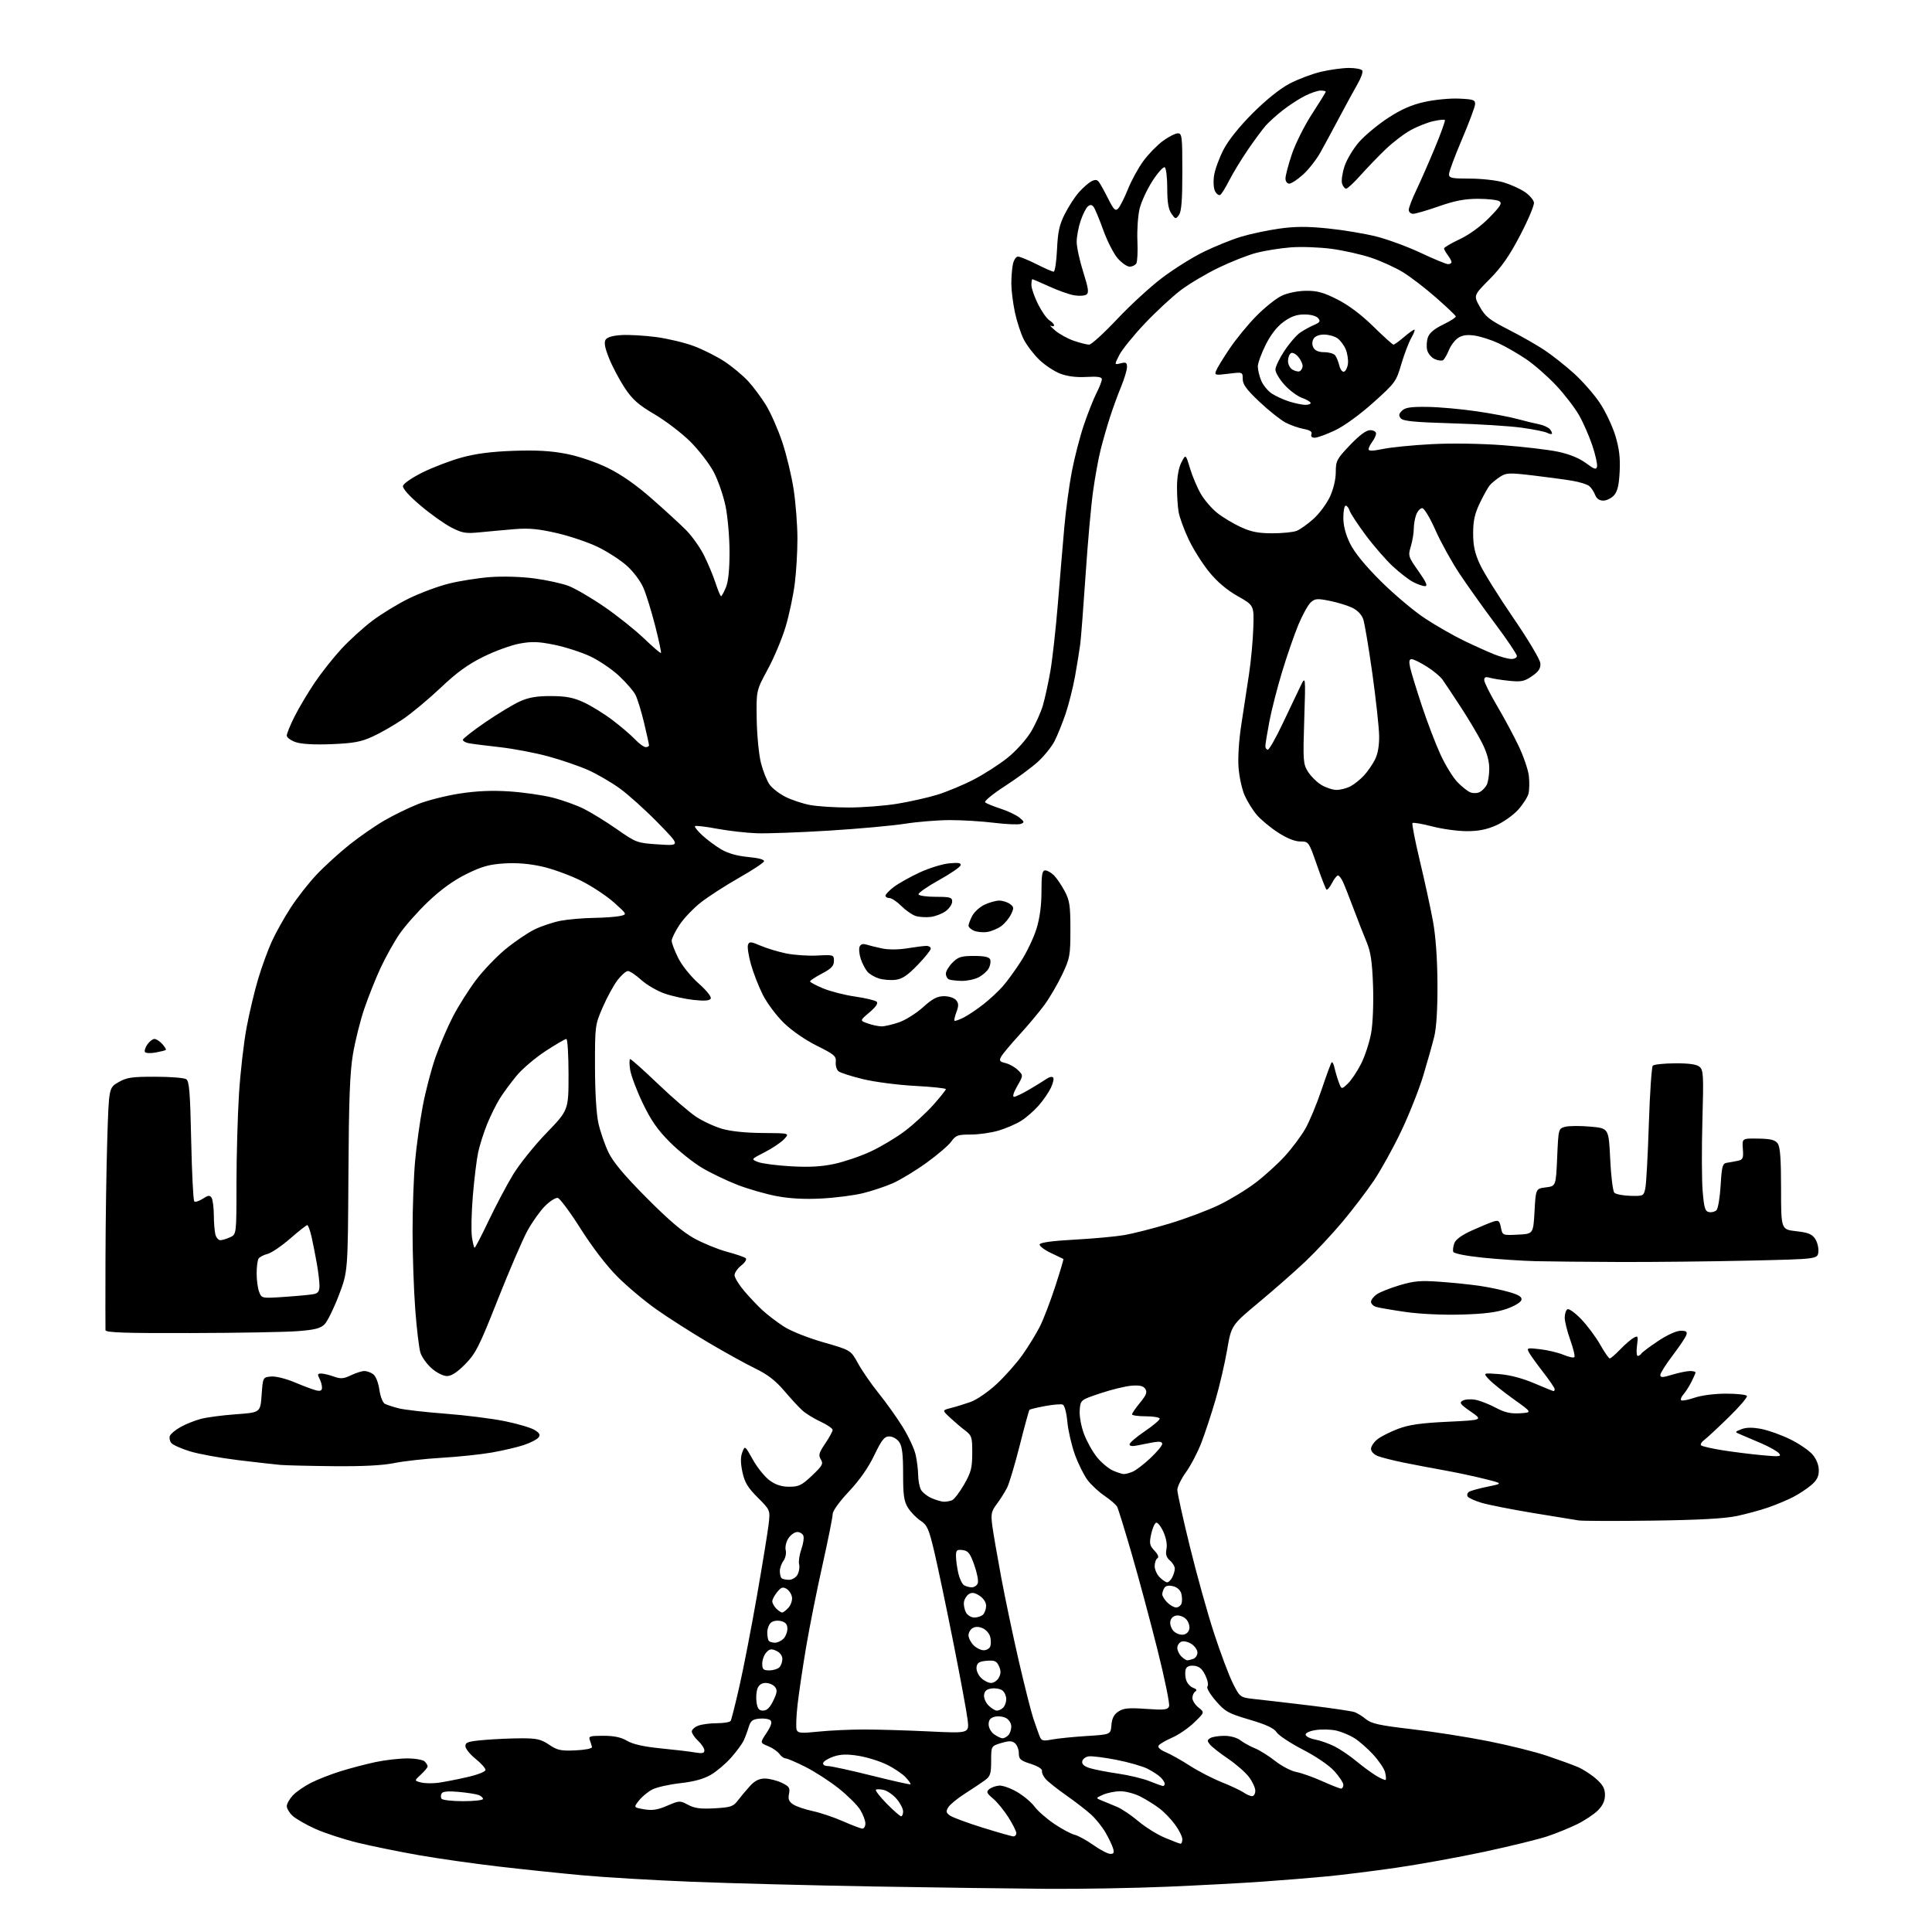 <?xml version="1.0" encoding="UTF-8" standalone="no"?>
<svg 
  version="1.1" 
  xmlns="http://www.w3.org/2000/svg" 
  xmlns:xlink="http://www.w3.org/1999/xlink" 
  xmlns:svg="http://www.w3.org/2000/svg"
  xmlns:rdf="http://www.w3.org/1999/02/22-rdf-syntax-ns#"
  xmlns:cc="http://creativecommons.org/ns#"
  xmlns:dc="http://purl.org/dc/elements/1.1/"
  viewBox="0 0 768 768"
  width="768"
  height="768"
>
<style>svg {background-color: white; }</style>"
<path stroke="none" fill="black" fill-rule="evenodd" d="M416.51,750.84C403.31,750.75 372.25,750.33 347.50,749.91C322.75,749.48 290.12,748.64 275.00,748.03C259.88,747.43 240.30,746.27 231.50,745.46C222.70,744.65 207.62,743.07 198.00,741.95C188.38,740.83 174.20,738.81 166.50,737.46C158.80,736.11 147.90,733.89 142.28,732.53C136.65,731.16 129.01,728.66 125.30,726.98C121.58,725.30 117.52,722.96 116.27,721.78C115.02,720.61 114.00,718.90 114.00,717.97C114.00,717.05 115.07,715.14 116.38,713.72C117.69,712.31 120.95,710.05 123.63,708.69C126.31,707.34 131.65,705.25 135.50,704.06C139.35,702.86 145.57,701.24 149.32,700.44C153.06,699.65 158.71,699.00 161.87,699.00C165.02,699.00 168.14,699.54 168.80,700.20C169.46,700.86 170.00,701.74 170.00,702.16C170.00,702.58 168.80,704.03 167.33,705.40C164.65,707.88 164.65,707.88 167.40,708.56C168.91,708.94 172.02,708.99 174.32,708.67C176.62,708.35 181.76,707.34 185.75,706.43C189.90,705.49 193.00,704.26 193.00,703.56C193.00,702.89 191.20,700.89 189.00,699.12C186.80,697.35 185.00,695.09 185.00,694.10C185.00,692.57 186.18,692.19 192.65,691.65C196.86,691.29 203.50,691.00 207.42,691.00C213.40,691.00 215.14,691.41 218.28,693.55C221.53,695.76 222.91,696.05 228.76,695.80C232.55,695.63 235.42,695.06 235.32,694.50C235.23,693.95 234.84,692.71 234.47,691.75C233.86,690.20 234.48,690.00 239.84,690.00C244.10,690.00 246.89,690.59 249.29,692.01C251.60,693.37 255.89,694.33 262.60,695.00C268.04,695.53 274.19,696.26 276.25,696.62C279.16,697.12 280.00,696.94 280.00,695.81C280.00,695.00 278.88,693.29 277.50,692.00C276.12,690.71 275.00,689.04 275.00,688.30C275.00,687.56 276.15,686.51 277.57,685.98C278.98,685.44 282.32,685.00 285.01,685.00C287.69,685.00 290.14,684.59 290.45,684.09C290.75,683.59 292.35,677.29 293.98,670.09C295.61,662.89 298.74,646.76 300.92,634.25C303.11,621.74 305.19,608.98 305.55,605.89C306.19,600.29 306.19,600.29 301.22,595.31C297.25,591.35 296.01,589.28 295.13,585.19C294.36,581.59 294.34,579.23 295.07,577.32C296.11,574.59 296.11,574.59 299.30,580.28C301.06,583.42 304.05,587.11 305.94,588.49C308.37,590.26 310.67,591.00 313.75,591.00C317.55,591.00 318.73,590.42 322.81,586.55C326.94,582.63 327.36,581.86 326.29,580.13C325.27,578.47 325.54,577.50 328.03,573.83C329.64,571.45 330.97,569.02 330.98,568.43C330.99,567.84 328.86,566.37 326.25,565.16C323.64,563.95 320.38,561.96 319.00,560.72C317.62,559.49 314.36,555.95 311.74,552.87C308.30,548.82 305.12,546.36 300.24,544.00C296.53,542.21 288.10,537.54 281.50,533.64C274.90,529.73 265.68,523.85 261.00,520.55C256.32,517.26 249.34,511.40 245.47,507.53C241.19,503.25 235.47,495.80 230.85,488.50C226.67,481.90 222.56,476.36 221.72,476.19C220.87,476.03 218.59,477.47 216.66,479.41C214.72,481.34 211.58,485.76 209.68,489.21C207.78,492.67 202.49,504.95 197.92,516.50C190.51,535.24 189.12,538.01 184.95,542.25C181.75,545.51 179.47,547.00 177.68,547.00C176.20,547.00 173.57,545.68 171.60,543.95C169.69,542.27 167.67,539.46 167.12,537.70C166.57,535.94 165.64,528.17 165.06,520.44C164.48,512.71 164.00,498.76 164.00,489.44C164.00,480.12 164.46,467.55 165.01,461.50C165.56,455.45 166.93,445.66 168.04,439.74C169.15,433.82 171.45,425.04 173.13,420.24C174.82,415.43 177.95,408.12 180.10,404.00C182.25,399.88 186.33,393.41 189.17,389.64C192.01,385.86 197.29,380.33 200.92,377.34C204.54,374.35 209.75,370.81 212.50,369.47C215.25,368.13 219.92,366.57 222.89,366.01C225.85,365.46 231.70,364.95 235.89,364.88C240.07,364.82 244.82,364.48 246.43,364.13C249.35,363.50 249.35,363.50 244.09,358.77C241.19,356.17 235.28,352.26 230.95,350.09C226.62,347.93 219.63,345.39 215.43,344.45C210.35,343.32 205.30,342.91 200.39,343.23C194.45,343.61 191.49,344.44 185.38,347.46C180.30,349.97 175.27,353.60 170.26,358.36C166.12,362.29 160.94,368.15 158.74,371.38C156.55,374.61 153.17,380.69 151.23,384.88C149.29,389.07 146.40,396.32 144.81,401.00C143.22,405.68 141.19,413.77 140.31,419.00C139.07,426.37 138.67,437.13 138.50,467.00C138.28,505.50 138.28,505.50 134.68,514.93C132.70,520.12 130.15,525.29 129.02,526.43C127.38,528.06 125.13,528.63 118.23,529.16C113.43,529.53 94.31,529.87 75.75,529.91C49.41,529.98 41.98,529.73 41.93,528.75C41.89,528.06 41.89,515.35 41.93,500.50C41.97,485.65 42.29,464.25 42.64,452.94C43.28,432.39 43.28,432.39 47.09,430.19C50.37,428.30 52.39,428.00 61.70,428.02C67.64,428.02 73.17,428.46 74.00,428.98C75.24,429.76 75.59,434.00 76.00,453.38C76.28,466.28 76.82,477.16 77.22,477.55C77.61,477.95 79.13,477.49 80.59,476.53C82.78,475.10 83.40,475.03 84.11,476.14C84.58,476.89 84.98,479.98 85.00,483.00C85.01,486.02 85.30,489.51 85.63,490.75C85.96,491.99 86.83,493.00 87.57,493.00C88.30,493.00 90.05,492.48 91.45,491.84C94.00,490.68 94.00,490.68 94.00,470.59C94.01,459.54 94.46,443.42 95.01,434.76C95.56,426.11 96.93,414.18 98.06,408.26C99.18,402.34 101.25,393.68 102.66,389.00C104.06,384.32 106.47,377.72 108.01,374.32C109.55,370.93 112.91,364.89 115.49,360.91C118.07,356.93 122.72,350.98 125.84,347.69C128.95,344.39 134.78,339.08 138.79,335.87C142.80,332.67 149.10,328.30 152.79,326.16C156.48,324.02 162.52,321.08 166.22,319.62C169.92,318.16 177.34,316.28 182.72,315.45C189.48,314.41 195.59,314.15 202.50,314.60C208.00,314.96 215.72,316.07 219.65,317.06C223.59,318.06 229.21,320.08 232.15,321.55C235.09,323.03 241.01,326.68 245.29,329.67C252.96,335.01 253.23,335.11 261.79,335.67C270.50,336.24 270.50,336.24 261.50,327.04C256.55,321.98 249.73,315.84 246.35,313.40C242.96,310.96 237.34,307.69 233.85,306.13C230.36,304.57 223.22,302.12 218.00,300.69C212.78,299.26 204.00,297.60 198.50,296.99C193.00,296.38 187.49,295.68 186.25,295.42C185.01,295.17 184.00,294.57 184.00,294.09C184.00,293.61 188.05,290.44 193.01,287.05C197.96,283.66 204.15,279.93 206.76,278.77C210.28,277.20 213.47,276.67 219.12,276.70C225.07,276.73 227.92,277.28 232.12,279.22C235.08,280.59 240.20,283.76 243.50,286.27C246.80,288.77 250.82,292.21 252.44,293.91C254.05,295.61 255.96,297.00 256.69,297.00C257.41,297.00 258.00,296.66 257.99,296.25C257.99,295.84 257.09,291.77 256.00,287.21C254.91,282.65 253.37,277.69 252.59,276.18C251.81,274.67 248.87,271.28 246.06,268.65C243.25,266.02 238.08,262.53 234.59,260.89C231.09,259.26 224.70,257.20 220.40,256.32C214.05,255.03 211.44,254.94 206.54,255.84C203.22,256.45 196.75,258.80 192.17,261.06C186.04,264.09 181.55,267.34 175.17,273.39C170.40,277.90 163.65,283.53 160.17,285.89C156.69,288.25 151.29,291.35 148.17,292.78C143.53,294.90 140.59,295.45 131.89,295.81C125.15,296.09 119.95,295.81 117.64,295.05C115.64,294.39 114.00,293.19 114.00,292.39C114.00,291.60 115.41,288.14 117.14,284.72C118.87,281.30 122.45,275.28 125.11,271.34C127.77,267.40 132.54,261.37 135.72,257.93C138.90,254.50 144.42,249.48 148.00,246.77C151.57,244.07 158.09,240.08 162.50,237.92C166.90,235.76 174.00,233.11 178.28,232.03C182.56,230.95 189.99,229.77 194.79,229.41C199.90,229.02 207.20,229.24 212.40,229.93C217.28,230.58 223.40,231.92 226.00,232.91C228.60,233.90 234.93,237.58 240.07,241.10C245.21,244.62 252.34,250.30 255.91,253.71C259.48,257.13 262.56,259.77 262.75,259.58C262.94,259.39 261.91,254.57 260.47,248.87C259.02,243.17 256.91,236.35 255.78,233.71C254.60,230.97 251.75,227.18 249.11,224.83C246.57,222.58 241.40,219.24 237.61,217.41C233.82,215.58 226.50,213.10 221.33,211.91C214.17,210.26 210.23,209.88 204.72,210.33C200.75,210.66 194.55,211.22 190.95,211.58C185.17,212.16 183.83,211.95 179.45,209.71C176.73,208.31 171.21,204.39 167.19,200.99C162.62,197.12 160.00,194.19 160.19,193.16C160.36,192.24 163.83,189.85 167.97,187.80C172.08,185.76 179.06,183.10 183.47,181.88C189.08,180.33 195.31,179.52 204.13,179.21C213.33,178.89 219.04,179.22 225.13,180.41C230.04,181.37 236.83,183.67 241.56,185.98C246.93,188.60 252.78,192.68 259.06,198.19C264.25,202.75 270.41,208.39 272.74,210.74C275.07,213.09 278.27,217.60 279.85,220.76C281.43,223.91 283.50,228.86 284.44,231.75C285.39,234.64 286.37,237.00 286.63,237.00C286.89,237.00 287.75,235.44 288.55,233.53C289.51,231.25 290.00,226.46 290.00,219.49C290.00,213.67 289.29,205.45 288.42,201.21C287.54,196.97 285.41,190.83 283.68,187.57C281.95,184.31 277.78,178.91 274.43,175.57C271.07,172.23 264.69,167.35 260.25,164.73C253.76,160.91 251.42,158.84 248.37,154.24C246.28,151.09 243.49,145.84 242.17,142.56C240.46,138.34 240.04,136.15 240.73,135.05C241.37,134.04 243.58,133.39 247.10,133.19C250.07,133.02 256.26,133.38 260.87,133.99C265.47,134.60 272.22,136.22 275.87,137.59C279.52,138.96 284.98,141.71 288.00,143.70C291.02,145.70 295.21,149.17 297.30,151.41C299.38,153.66 302.62,158.00 304.50,161.05C306.37,164.11 309.29,170.72 310.97,175.75C312.65,180.78 314.70,189.30 315.51,194.70C316.32,200.09 316.99,208.82 316.99,214.09C317.00,219.37 316.52,227.47 315.92,232.09C315.33,236.72 313.72,244.32 312.34,249.00C310.96,253.68 307.76,261.32 305.23,266.00C300.62,274.50 300.62,274.50 300.80,285.96C300.91,292.27 301.67,300.08 302.50,303.32C303.33,306.56 304.87,310.41 305.92,311.88C306.96,313.35 309.82,315.55 312.27,316.78C314.71,318.00 319.09,319.45 321.99,320.00C324.90,320.55 331.82,321.00 337.39,321.00C342.95,320.99 351.58,320.33 356.56,319.52C361.54,318.71 368.74,317.10 372.56,315.93C376.38,314.76 382.91,312.04 387.07,309.88C391.24,307.72 397.32,303.82 400.57,301.19C403.88,298.54 407.95,294.01 409.79,290.96C411.59,287.96 413.74,283.23 414.55,280.46C415.36,277.69 416.69,271.61 417.51,266.96C418.33,262.31 419.68,250.18 420.52,240.00C421.35,229.82 422.50,216.10 423.09,209.50C423.67,202.90 425.01,192.97 426.07,187.44C427.13,181.90 429.28,173.58 430.85,168.94C432.42,164.30 434.67,158.61 435.85,156.29C437.03,153.97 438.00,151.50 438.00,150.79C438.00,149.84 436.39,149.59 431.89,149.84C427.87,150.07 424.30,149.62 421.45,148.53C419.07,147.62 415.31,145.12 413.10,142.98C410.89,140.84 408.13,137.22 406.97,134.94C405.80,132.65 404.22,127.80 403.44,124.14C402.67,120.49 402.03,115.42 402.02,112.87C402.01,110.33 402.28,106.84 402.62,105.12C402.97,103.41 403.88,102.00 404.65,102.00C405.43,102.00 408.73,103.35 412.00,105.00C415.27,106.65 418.35,108.00 418.85,108.00C419.35,108.00 419.95,104.02 420.18,99.16C420.52,92.02 421.13,89.27 423.36,84.91C424.87,81.93 427.40,78.07 428.97,76.33C430.54,74.59 432.72,72.69 433.81,72.10C435.26,71.33 436.05,71.37 436.78,72.27C437.32,72.95 438.98,75.92 440.46,78.88C442.74,83.41 443.38,84.04 444.50,82.88C445.23,82.12 446.97,78.67 448.37,75.20C449.76,71.74 452.52,66.70 454.50,64.01C456.47,61.31 459.96,57.73 462.24,56.05C464.53,54.37 467.21,53.00 468.20,53.00C469.86,53.00 470.00,54.22 470.00,68.31C470.00,79.54 469.64,84.11 468.66,85.45C467.38,87.21 467.24,87.18 465.66,84.92C464.46,83.21 464.00,80.41 464.00,74.84C464.00,70.59 463.56,66.84 463.01,66.51C462.47,66.17 460.26,68.62 458.11,71.95C455.96,75.28 453.66,80.26 453.00,83.01C452.34,85.77 451.95,91.50 452.14,95.76C452.33,100.02 452.13,104.06 451.69,104.75C451.24,105.44 450.06,106.00 449.04,106.00C448.03,106.00 445.90,104.52 444.31,102.70C442.72,100.89 440.13,95.82 438.56,91.45C436.99,87.08 435.26,82.93 434.72,82.24C434.01,81.33 433.38,81.27 432.44,82.05C431.73,82.64 430.44,85.20 429.57,87.74C428.71,90.28 428.00,94.05 428.00,96.13C428.00,98.20 429.16,103.58 430.59,108.09C432.69,114.73 432.92,116.43 431.84,117.12C431.10,117.59 428.93,117.71 427.00,117.39C425.07,117.07 420.64,115.50 417.14,113.90C413.64,112.31 410.60,111.00 410.39,111.00C410.17,111.00 410.00,112.04 410.00,113.30C410.00,114.57 411.18,117.98 412.62,120.87C414.07,123.77 416.09,126.66 417.12,127.31C418.16,127.95 419.00,128.85 419.00,129.30C419.00,129.75 418.44,129.83 417.75,129.49C417.06,129.14 417.85,130.01 419.50,131.42C421.15,132.83 424.49,134.66 426.93,135.49C429.36,136.32 432.07,137.00 432.95,137.00C433.82,137.00 438.81,132.46 444.02,126.92C449.23,121.38 457.32,113.95 462.00,110.42C466.68,106.89 474.10,102.24 478.50,100.10C482.90,97.95 489.52,95.27 493.22,94.14C496.92,93.01 503.77,91.55 508.46,90.89C514.89,89.99 519.65,89.97 527.94,90.82C533.97,91.43 542.64,92.88 547.21,94.04C551.77,95.20 559.72,98.14 564.88,100.57C570.05,103.01 574.88,105.00 575.63,105.00C576.39,105.00 577.00,104.64 577.00,104.19C577.00,103.75 576.34,102.51 575.53,101.44C574.72,100.37 574.05,99.17 574.03,98.77C574.01,98.37 576.81,96.71 580.25,95.09C584.10,93.28 588.61,89.99 592.00,86.54C596.49,81.95 597.23,80.75 596.00,79.98C595.17,79.46 591.35,79.03 587.50,79.03C582.31,79.03 578.31,79.79 572.00,82.00C567.33,83.64 562.71,84.98 561.75,84.99C560.79,84.99 560.00,84.30 560.00,83.44C560.00,82.58 561.33,79.09 562.96,75.69C564.59,72.28 567.92,64.70 570.37,58.82C572.81,52.95 574.61,47.94 574.36,47.69C574.11,47.44 572.03,47.66 569.74,48.17C567.45,48.68 563.44,50.27 560.82,51.70C558.20,53.12 553.67,56.59 550.75,59.39C547.83,62.20 543.34,66.86 540.77,69.75C538.19,72.64 535.65,75.00 535.11,75.00C534.57,75.00 533.85,74.09 533.49,72.98C533.14,71.87 533.59,68.75 534.48,66.06C535.38,63.36 537.99,59.02 540.30,56.40C542.60,53.79 547.77,49.50 551.78,46.88C557.03,43.45 561.10,41.67 566.32,40.51C570.31,39.62 576.48,39.03 580.04,39.20C585.79,39.47 586.48,39.72 586.36,41.50C586.28,42.60 583.92,48.89 581.11,55.49C578.30,62.08 576.00,68.27 576.00,69.24C576.00,70.78 577.04,71.00 584.32,71.00C588.89,71.00 594.90,71.67 597.66,72.49C600.42,73.31 604.21,75.01 606.09,76.28C607.96,77.54 609.62,79.45 609.77,80.53C609.92,81.62 607.46,87.45 604.30,93.50C600.05,101.66 596.91,106.17 592.15,110.98C585.73,117.45 585.73,117.45 588.26,121.98C590.43,125.86 592.05,127.14 599.64,131.02C604.51,133.50 610.98,137.19 614.01,139.21C617.05,141.23 622.30,145.39 625.70,148.46C629.09,151.53 633.70,156.79 635.94,160.15C638.19,163.51 640.96,169.37 642.12,173.16C643.67,178.29 644.12,181.97 643.84,187.45C643.57,192.90 642.98,195.37 641.58,196.91C640.54,198.06 638.62,199.00 637.32,199.00C635.77,199.00 634.65,198.21 634.08,196.71C633.60,195.45 632.55,193.87 631.74,193.20C630.93,192.53 627.85,191.58 624.89,191.09C621.92,190.59 614.89,189.65 609.25,188.98C599.86,187.88 598.76,187.93 596.25,189.56C594.74,190.55 592.91,192.06 592.19,192.92C591.47,193.79 589.69,196.97 588.24,200.00C586.23,204.20 585.60,207.03 585.60,212.00C585.60,216.92 586.25,219.91 588.26,224.28C589.72,227.46 595.69,237.04 601.52,245.56C607.56,254.37 612.21,262.20 612.32,263.70C612.46,265.71 611.65,266.94 609.00,268.77C606.00,270.85 604.72,271.12 600.00,270.64C596.98,270.34 593.49,269.79 592.25,269.43C590.58,268.94 590.00,269.18 590.00,270.35C590.00,271.22 592.29,275.82 595.09,280.56C597.89,285.30 601.78,292.53 603.72,296.62C605.66,300.72 607.48,306.05 607.75,308.47C608.02,310.90 607.95,314.04 607.60,315.47C607.24,316.89 605.38,319.79 603.47,321.91C601.55,324.03 597.62,326.81 594.74,328.09C590.98,329.76 587.67,330.42 583.00,330.40C579.42,330.39 573.25,329.54 569.27,328.50C565.29,327.47 561.80,326.87 561.49,327.17C561.19,327.47 562.51,334.26 564.42,342.25C566.34,350.25 568.67,361.00 569.62,366.14C570.72,372.16 571.36,381.03 571.41,391.00C571.47,400.90 571.01,408.49 570.15,412.00C569.41,415.02 567.45,422.00 565.79,427.50C564.13,433.00 560.20,442.92 557.05,449.55C553.91,456.17 548.99,465.06 546.13,469.31C543.27,473.55 537.62,480.96 533.59,485.76C529.56,490.57 522.94,497.65 518.87,501.50C514.81,505.35 506.53,512.62 500.48,517.66C489.48,526.82 489.48,526.82 487.79,536.66C486.86,542.07 484.78,551.00 483.17,556.50C481.56,562.00 479.06,569.60 477.61,573.39C476.17,577.18 473.41,582.47 471.49,585.15C469.57,587.82 468.00,591.02 468.01,592.25C468.01,593.49 470.24,603.59 472.97,614.70C475.69,625.81 480.02,641.33 482.59,649.20C485.15,657.06 488.53,666.04 490.09,669.15C492.93,674.79 492.93,674.79 499.21,675.46C502.67,675.83 512.48,676.97 521.01,678.00C529.55,679.04 537.42,680.21 538.51,680.61C539.61,681.01 541.66,682.29 543.07,683.46C545.16,685.17 548.54,685.91 561.07,687.36C569.56,688.34 583.24,690.48 591.48,692.12C599.73,693.75 610.30,696.38 614.98,697.97C619.67,699.55 625.17,701.55 627.21,702.42C629.25,703.29 632.52,705.39 634.46,707.10C637.18,709.49 638.00,710.98 638.00,713.53C638.00,715.84 637.14,717.71 635.17,719.68C633.61,721.24 629.90,723.70 626.92,725.16C623.94,726.62 618.64,728.78 615.13,729.96C611.63,731.13 600.38,733.89 590.13,736.09C579.89,738.28 564.08,741.15 555.00,742.46C545.92,743.77 533.55,745.32 527.50,745.89C521.45,746.47 509.98,747.41 502.00,747.97C494.02,748.54 476.93,749.45 464.01,750.00C451.10,750.55 429.72,750.93 416.51,750.84zM441.32,736.94C442.74,736.99 442.99,736.51 442.46,734.75C442.09,733.51 440.75,730.70 439.48,728.50C438.21,726.30 435.67,723.11 433.84,721.42C432.00,719.73 427.57,716.29 424.00,713.79C420.43,711.29 416.69,708.34 415.71,707.24C414.72,706.15 414.05,704.67 414.21,703.97C414.38,703.21 412.56,702.07 409.75,701.17C405.63,699.85 405.00,699.29 405.00,696.95C405.00,695.46 404.31,693.67 403.47,692.97C402.26,691.97 401.11,691.95 397.97,692.89C394.00,694.08 394.00,694.08 394.00,699.97C394.00,705.07 393.67,706.10 391.53,707.68C390.16,708.68 386.62,711.05 383.65,712.94C380.67,714.84 377.68,717.28 377.00,718.37C375.96,720.03 376.05,720.57 377.58,721.68C378.58,722.42 384.44,724.59 390.59,726.51C396.74,728.43 402.28,730.00 402.89,730.00C403.50,730.00 404.00,729.41 404.00,728.70C404.00,727.98 402.60,725.17 400.88,722.45C399.17,719.73 396.41,716.36 394.76,714.97C392.20,712.80 391.98,712.26 393.23,711.22C394.04,710.55 395.81,709.91 397.17,709.80C398.52,709.69 401.74,710.83 404.32,712.34C406.90,713.85 410.02,716.47 411.25,718.16C412.49,719.85 415.98,722.91 419.00,724.96C422.02,727.01 425.68,728.98 427.12,729.33C428.56,729.68 431.94,731.53 434.62,733.43C437.30,735.32 440.32,736.91 441.32,736.94zM469.25,732.91C469.66,732.96 470.00,732.17 470.00,731.15C470.00,730.13 468.73,727.55 467.17,725.40C465.62,723.26 462.81,720.33 460.92,718.89C459.04,717.46 455.61,715.32 453.29,714.14C450.97,712.96 447.37,712.02 445.29,712.05C443.21,712.07 440.15,712.69 438.50,713.42C435.50,714.75 435.50,714.75 438.00,715.76C439.38,716.31 442.07,717.43 444.00,718.24C445.93,719.05 449.76,721.63 452.52,723.97C455.29,726.31 460.01,729.26 463.02,730.52C466.04,731.79 468.84,732.86 469.25,732.91zM342.75,726.90C343.44,726.95 344.00,726.04 344.00,724.87C344.00,723.70 343.07,721.24 341.94,719.41C340.81,717.58 336.97,713.76 333.41,710.93C329.84,708.09 323.91,704.25 320.21,702.39C316.52,700.53 312.96,699.00 312.31,699.00C311.65,699.00 310.53,698.19 309.81,697.20C309.09,696.21 307.06,694.81 305.30,694.10C302.10,692.80 302.10,692.80 304.71,688.86C306.50,686.15 307.00,684.60 306.29,683.89C305.72,683.32 303.74,683.00 301.90,683.18C299.15,683.44 298.37,684.05 297.63,686.50C297.14,688.15 296.24,690.57 295.63,691.88C295.02,693.19 292.79,696.23 290.66,698.65C288.54,701.06 284.92,704.14 282.61,705.49C279.76,707.16 275.88,708.23 270.42,708.84C266.02,709.33 261.02,710.46 259.30,711.35C257.58,712.23 255.20,714.21 254.00,715.73C251.82,718.50 251.82,718.50 256.04,719.22C259.31,719.78 261.40,719.45 265.24,717.80C270.08,715.72 270.31,715.71 273.53,717.45C276.11,718.83 278.47,719.14 284.06,718.83C290.54,718.46 291.48,718.14 293.38,715.63C294.55,714.09 296.70,711.52 298.17,709.92C300.05,707.87 301.79,707.00 304.02,707.00C305.77,707.00 308.77,707.75 310.69,708.66C313.73,710.10 314.11,710.68 313.64,713.07C313.21,715.19 313.60,716.17 315.33,717.30C316.57,718.11 320.04,719.29 323.04,719.93C326.04,720.56 331.43,722.37 335.00,723.94C338.57,725.51 342.06,726.84 342.75,726.90zM358.21,722.00C358.65,722.00 359.00,721.13 359.00,720.08C359.00,719.02 357.88,716.82 356.50,715.19C355.13,713.55 352.83,711.92 351.38,711.56C349.94,711.20 348.51,711.16 348.19,711.47C347.88,711.79 349.83,714.29 352.52,717.02C355.22,719.76 357.78,722.00 358.21,722.00zM184.06,716.00C188.43,716.00 192.00,715.60 192.00,715.11C192.00,714.62 191.22,713.91 190.26,713.55C189.31,713.18 185.77,712.62 182.40,712.31C178.35,711.93 176.04,712.12 175.58,712.87C175.20,713.49 175.16,714.45 175.50,715.00C175.84,715.55 179.69,716.00 184.06,716.00zM497.72,714.00C498.43,714.00 499.00,713.03 499.00,711.84C499.00,710.66 497.85,708.19 496.45,706.35C495.05,704.51 491.32,701.26 488.16,699.11C485.00,696.97 481.79,694.45 481.02,693.53C479.83,692.09 479.83,691.72 481.06,690.94C481.85,690.44 484.35,690.02 486.62,690.02C489.07,690.01 491.69,690.73 493.12,691.82C494.43,692.82 497.02,694.25 498.88,694.99C500.74,695.74 504.36,698.01 506.91,700.02C509.46,702.04 513.24,704.01 515.29,704.39C517.35,704.78 521.99,706.42 525.61,708.05C529.23,709.67 532.59,711.00 533.09,711.00C533.59,711.00 534.00,710.33 534.00,709.50C534.00,708.68 532.40,706.24 530.45,704.08C528.38,701.78 523.19,698.23 517.94,695.52C513.01,692.98 508.30,689.87 507.48,688.61C506.41,686.97 503.35,685.55 496.67,683.58C488.17,681.07 486.99,680.40 483.24,676.05C480.92,673.36 479.50,670.89 479.98,670.39C480.45,669.89 480.09,667.95 479.16,666.00C477.94,663.44 476.75,662.41 474.74,662.18C472.95,661.98 471.78,662.41 471.39,663.44C471.06,664.30 471.07,666.15 471.42,667.55C471.77,668.94 473.02,670.44 474.20,670.88C475.62,671.40 475.95,671.91 475.17,672.39C474.53,672.79 474.00,673.96 474.00,674.99C474.00,676.01 475.10,677.72 476.44,678.78C478.88,680.70 478.88,680.70 474.69,684.74C472.39,686.96 468.42,689.68 465.88,690.77C463.34,691.87 460.94,693.28 460.56,693.91C460.13,694.60 461.22,695.61 463.39,696.52C465.34,697.33 469.63,699.74 472.94,701.88C476.24,704.02 481.97,706.97 485.65,708.45C489.33,709.92 493.27,711.78 494.40,712.57C495.52,713.35 497.02,714.00 497.72,714.00zM361.92,709.29C362.15,709.12 361.28,707.86 359.98,706.47C358.67,705.09 355.31,702.83 352.49,701.45C349.68,700.08 344.64,698.51 341.29,697.97C336.79,697.24 334.21,697.32 331.42,698.24C329.35,698.93 327.47,700.06 327.24,700.75C327.00,701.50 327.76,702.02 329.17,702.04C330.45,702.06 338.25,703.77 346.50,705.83C354.75,707.89 361.69,709.45 361.92,709.29zM462.25,709.95C462.66,709.98 463.00,709.58 463.00,709.07C463.00,708.56 462.28,707.42 461.40,706.54C460.51,705.66 458.15,704.11 456.15,703.10C454.14,702.09 448.58,700.50 443.78,699.56C438.98,698.62 434.04,698.00 432.79,698.18C431.54,698.35 430.38,699.24 430.21,700.15C429.99,701.28 430.95,702.14 433.20,702.85C435.01,703.42 440.08,704.41 444.46,705.04C448.84,705.68 454.47,707.03 456.96,708.05C459.46,709.06 461.84,709.92 462.25,709.95zM550.82,707.51C551.05,707.28 550.95,705.92 550.59,704.49C550.23,703.05 548.09,699.89 545.84,697.45C543.60,695.01 540.21,692.06 538.32,690.89C536.43,689.72 533.22,688.39 531.20,687.93C529.18,687.48 525.61,687.37 523.26,687.69C520.82,688.02 519.00,688.81 519.00,689.52C519.00,690.21 520.67,691.09 522.70,691.47C524.74,691.85 528.23,693.08 530.45,694.19C532.68,695.31 536.55,697.92 539.06,700.01C541.57,702.09 545.15,704.73 547.01,705.86C548.88,707.00 550.59,707.74 550.82,707.51zM418.27,691.47C420.60,691.04 426.77,690.42 432.00,690.09C441.50,689.50 441.50,689.50 441.81,685.73C442.03,683.03 442.83,681.50 444.61,680.34C446.62,679.02 448.70,678.82 455.59,679.31C462.89,679.82 464.19,679.68 464.72,678.28C465.07,677.38 462.97,667.16 460.06,655.57C457.15,643.98 452.54,626.85 449.82,617.50C447.10,608.15 444.53,599.83 444.10,599.00C443.67,598.17 441.44,596.23 439.16,594.68C436.87,593.14 433.82,590.32 432.37,588.42C430.93,586.52 428.65,581.96 427.31,578.29C425.98,574.61 424.62,568.72 424.29,565.21C423.95,561.52 423.17,558.62 422.45,558.34C421.76,558.08 418.61,558.34 415.44,558.93C412.27,559.51 409.48,560.19 409.24,560.42C409.01,560.66 407.26,567.03 405.36,574.57C403.45,582.12 401.19,589.69 400.33,591.40C399.47,593.10 397.64,596.00 396.26,597.84C394.07,600.77 393.85,601.80 394.43,606.34C394.80,609.18 396.40,618.48 397.99,627.00C399.58,635.52 402.75,650.60 405.04,660.50C407.34,670.40 409.89,680.52 410.73,683.00C411.56,685.48 412.65,688.57 413.14,689.87C413.97,692.05 414.40,692.18 418.27,691.47zM398.52,691.00C399.12,691.00 400.14,690.46 400.80,689.80C401.46,689.14 402.00,687.58 402.00,686.34C402.00,685.06 401.09,683.58 399.91,682.95C398.76,682.33 396.73,682.10 395.41,682.43C393.69,682.86 393.00,683.74 393.00,685.46C393.00,686.83 393.97,688.56 395.22,689.44C396.44,690.30 397.93,691.00 398.52,691.00zM325.39,688.34C329.85,687.88 338.00,687.50 343.50,687.50C349.00,687.50 360.65,687.85 369.39,688.27C385.28,689.04 385.28,689.04 384.65,683.66C384.30,680.70 381.74,666.85 378.96,652.89C376.19,638.92 372.79,622.77 371.43,616.99C369.23,607.68 368.59,606.25 365.92,604.49C364.26,603.39 362.03,601.10 360.95,599.38C359.34,596.81 359.00,594.45 359.00,585.85C359.00,578.05 358.61,574.89 357.44,573.22C356.58,571.99 354.83,571.00 353.51,571.00C351.55,571.00 350.52,572.29 347.51,578.54C345.16,583.44 341.62,588.48 337.44,592.91C333.66,596.92 331.00,600.63 331.00,601.88C331.00,603.05 329.18,612.12 326.97,622.03C324.75,631.94 321.82,646.58 320.47,654.57C319.12,662.56 317.58,672.91 317.05,677.58C316.52,682.24 316.35,686.76 316.68,687.62C317.20,688.96 318.45,689.06 325.39,688.34zM303.36,679.99C304.86,679.98 306.07,678.79 307.40,676.02C308.95,672.78 309.06,671.78 308.02,670.53C307.33,669.69 305.67,669.00 304.35,669.00C302.78,669.00 301.66,669.78 301.10,671.25C300.64,672.49 300.48,674.96 300.74,676.75C301.12,679.26 301.72,680.00 303.36,679.99zM396.30,680.00C397.02,680.00 398.14,679.46 398.80,678.80C399.46,678.14 400.00,676.62 400.00,675.42C400.00,674.22 399.35,672.71 398.56,672.05C397.77,671.39 395.86,671.00 394.31,671.18C392.31,671.41 391.41,672.13 391.19,673.69C391.01,674.91 391.79,676.79 392.94,677.94C394.07,679.07 395.58,680.00 396.30,680.00zM393.96,669.00C395.05,669.00 396.44,668.04 397.07,666.87C397.91,665.31 397.91,664.11 397.10,662.31C396.16,660.27 395.39,659.93 392.24,660.19C389.27,660.44 388.44,660.95 388.19,662.69C388.01,663.91 388.79,665.79 389.94,666.94C391.07,668.07 392.88,669.00 393.96,669.00zM305.80,664.00C307.34,664.00 309.14,663.46 309.80,662.80C310.46,662.14 311.00,660.64 311.00,659.46C311.00,658.17 310.04,656.89 308.60,656.23C306.64,655.33 305.89,655.46 304.60,656.89C303.72,657.86 303.00,659.86 303.00,661.33C303.00,663.59 303.43,664.00 305.80,664.00zM471.99,660.00C472.46,660.00 473.55,659.73 474.42,659.39C475.29,659.06 476.00,657.94 476.00,656.92C476.00,655.89 474.94,654.35 473.64,653.50C472.34,652.65 470.54,652.24 469.64,652.58C468.74,652.93 468.00,654.03 468.00,655.04C468.00,656.04 468.71,657.56 469.57,658.43C470.44,659.29 471.52,660.00 471.99,660.00zM391.03,656.00C392.15,656.00 393.32,655.32 393.64,654.50C393.96,653.67 393.95,651.95 393.63,650.67C393.31,649.39 392.00,647.86 390.71,647.28C389.21,646.59 387.77,646.55 386.69,647.16C385.76,647.67 385.00,648.98 385.00,650.05C385.00,651.12 385.90,652.90 387.00,654.00C388.10,655.10 389.91,656.00 391.03,656.00zM308.10,653.00C309.06,653.00 310.56,652.29 311.43,651.43C312.29,650.56 313.00,648.77 313.00,647.45C313.00,645.71 312.30,644.86 310.49,644.41C309.05,644.05 307.34,644.30 306.49,645.01C305.67,645.69 305.00,647.46 305.00,648.96C305.00,650.45 305.30,651.97 305.67,652.33C306.03,652.70 307.13,653.00 308.10,653.00zM470.37,649.80C471.65,649.62 472.62,648.65 472.80,647.37C472.97,646.21 472.35,644.49 471.43,643.57C470.51,642.65 468.79,642.03 467.63,642.20C466.35,642.38 465.38,643.35 465.20,644.63C465.03,645.79 465.65,647.51 466.57,648.43C467.49,649.35 469.21,649.97 470.37,649.80zM387.34,643.00C388.58,643.00 390.14,642.46 390.80,641.80C391.46,641.14 392.00,639.58 392.00,638.32C392.00,636.97 390.94,635.35 389.40,634.34C387.48,633.09 386.36,632.91 385.15,633.67C384.24,634.24 383.36,635.65 383.19,636.80C383.02,637.95 383.37,639.82 383.97,640.95C384.58,642.09 386.07,643.00 387.34,643.00zM310.92,641.00C311.34,641.00 312.47,640.14 313.43,639.08C314.38,638.03 315.01,636.16 314.83,634.93C314.65,633.71 313.68,632.21 312.69,631.60C311.21,630.71 310.51,630.94 308.94,632.86C307.87,634.16 307.00,635.81 307.00,636.54C307.00,637.26 307.71,638.56 308.57,639.43C309.44,640.29 310.49,641.00 310.92,641.00zM467.53,639.00C468.37,639.00 469.32,638.32 469.64,637.50C469.96,636.67 469.95,634.92 469.62,633.61C469.24,632.11 468.02,630.97 466.35,630.55C464.62,630.12 463.40,630.34 462.86,631.19C462.40,631.91 462.02,633.06 462.02,633.75C462.01,634.44 462.90,635.90 464.00,637.00C465.10,638.10 466.69,639.00 467.53,639.00zM386.28,630.98C387.26,630.99 388.34,630.27 388.68,629.38C389.02,628.49 388.40,625.23 387.30,622.13C385.62,617.41 384.87,616.45 382.65,616.18C380.33,615.91 380.00,616.22 380.02,618.68C380.04,620.23 380.45,623.25 380.95,625.40C381.45,627.54 382.45,629.67 383.18,630.13C383.90,630.59 385.30,630.98 386.28,630.98zM463.96,629.00C464.50,629.00 465.40,628.13 465.96,627.07C466.53,626.00 467.00,624.42 467.00,623.56C467.00,622.69 466.13,621.23 465.06,620.32C463.64,619.10 463.27,617.88 463.69,615.79C464.04,614.04 463.57,611.36 462.47,608.93C461.48,606.74 460.18,605.10 459.59,605.30C458.99,605.50 458.10,607.55 457.60,609.86C456.82,613.53 456.98,614.35 458.93,616.42C460.35,617.94 460.76,619.03 460.08,619.45C459.48,619.82 459.00,621.22 459.00,622.56C459.00,623.90 459.90,625.90 461.00,627.00C462.10,628.10 463.43,629.00 463.96,629.00zM313.63,628.00C314.94,628.00 316.41,627.10 317.05,625.90C317.67,624.74 317.95,622.91 317.66,621.82C317.38,620.73 317.77,618.07 318.53,615.90C319.30,613.74 319.67,611.30 319.35,610.48C319.04,609.67 317.94,609.00 316.92,609.00C315.89,609.00 314.31,610.12 313.41,611.49C312.49,612.90 312.02,614.97 312.33,616.24C312.63,617.48 312.23,619.37 311.44,620.44C310.65,621.51 310.00,623.35 310.00,624.52C310.00,625.70 310.30,626.97 310.67,627.33C311.03,627.70 312.37,628.00 313.63,628.00zM657.00,604.47C642.42,604.67 629.15,604.63 627.50,604.39C625.85,604.14 617.61,602.80 609.18,601.40C600.75,600.00 591.66,598.20 588.97,597.40C586.28,596.60 583.78,595.46 583.41,594.86C583.05,594.27 583.32,593.42 584.02,592.99C584.72,592.56 588.04,591.65 591.39,590.96C597.50,589.72 597.50,589.72 590.09,587.87C586.02,586.84 578.82,585.32 574.09,584.47C569.37,583.63 562.12,582.25 558.00,581.41C553.88,580.57 549.26,579.41 547.75,578.82C546.16,578.21 545.00,577.00 545.00,575.95C545.00,574.96 546.16,573.23 547.58,572.11C549.00,571.00 552.72,569.13 555.83,567.96C560.12,566.35 564.91,565.67 575.50,565.17C589.50,564.50 589.50,564.50 584.62,561.11C580.45,558.22 579.99,557.59 581.45,556.77C582.39,556.24 584.66,556.09 586.48,556.43C588.31,556.77 591.94,558.19 594.54,559.57C598.14,561.49 600.47,562.02 604.20,561.80C609.12,561.50 609.12,561.50 601.67,556.18C597.57,553.25 593.15,549.70 591.85,548.29C589.50,545.74 589.50,545.74 596.00,546.23C600.13,546.55 605.19,547.88 609.85,549.87C613.90,551.59 617.39,553.00 617.60,553.00C617.82,553.00 618.00,552.63 618.00,552.17C618.00,551.72 615.93,548.69 613.41,545.43C610.88,542.18 608.35,538.66 607.79,537.61C606.82,535.80 607.07,535.73 612.24,536.34C615.25,536.69 619.41,537.69 621.47,538.55C623.53,539.41 625.49,539.84 625.83,539.50C626.17,539.17 625.44,536.10 624.22,532.70C623.00,529.29 622.00,525.29 622.00,523.81C622.00,522.33 622.48,520.82 623.07,520.46C623.66,520.09 626.14,521.87 628.58,524.42C631.01,526.96 634.40,531.51 636.10,534.52C637.80,537.53 639.51,540.00 639.90,540.00C640.29,540.00 642.16,538.39 644.05,536.42C645.95,534.45 648.35,532.37 649.40,531.80C651.15,530.85 651.25,531.08 650.74,534.89C650.44,537.15 650.57,539.00 651.04,539.00C651.50,539.00 652.14,538.58 652.45,538.07C652.77,537.56 655.77,535.31 659.13,533.07C662.70,530.68 666.41,529.00 668.08,529.00C670.37,529.00 670.81,529.35 670.32,530.75C669.98,531.71 667.52,535.37 664.85,538.88C662.18,542.39 660.00,545.86 660.00,546.58C660.00,547.66 660.88,547.64 664.75,546.46C667.36,545.67 670.51,545.02 671.75,545.01C672.99,545.00 674.00,545.25 674.00,545.55C674.00,545.85 673.27,547.54 672.38,549.30C671.49,551.06 670.07,553.29 669.22,554.26C668.37,555.22 667.95,556.29 668.29,556.62C668.62,556.95 671.02,556.50 673.62,555.61C676.38,554.67 681.60,554.00 686.12,554.00C690.39,554.00 694.13,554.40 694.43,554.89C694.73,555.38 691.47,559.20 687.17,563.39C682.88,567.58 678.50,571.65 677.44,572.42C676.37,573.20 675.82,574.16 676.22,574.55C676.61,574.94 680.44,575.82 684.72,576.50C689.00,577.18 696.08,578.07 700.46,578.47C707.41,579.12 708.26,579.02 707.20,577.74C706.52,576.92 703.39,575.15 700.24,573.79C697.08,572.43 693.38,570.85 692.00,570.27C689.50,569.22 689.50,569.22 692.25,568.13C694.13,567.39 696.61,567.36 700.12,568.02C702.94,568.56 708.13,570.42 711.67,572.16C715.20,573.90 719.20,576.63 720.55,578.24C722.08,580.06 723.00,582.41 723.00,584.49C723.00,587.00 722.22,588.48 719.87,590.46C718.14,591.91 714.90,594.03 712.66,595.17C710.43,596.31 706.10,598.12 703.05,599.19C700.00,600.26 694.35,601.80 690.50,602.62C685.62,603.66 675.48,604.22 657.00,604.47zM375.17,596.96C376.09,596.98 377.54,596.73 378.40,596.40C379.26,596.07 381.43,593.26 383.22,590.15C386.01,585.29 386.47,583.54 386.48,577.65C386.50,571.30 386.30,570.65 383.67,568.65C382.11,567.47 379.41,565.17 377.67,563.55C374.50,560.60 374.50,560.60 378.00,559.71C379.93,559.22 383.44,558.14 385.81,557.30C388.19,556.47 392.80,553.31 396.13,550.22C399.45,547.15 404.09,541.91 406.46,538.57C408.82,535.23 411.94,530.14 413.39,527.27C414.83,524.39 417.58,517.22 419.49,511.33C421.40,505.44 422.85,500.56 422.73,500.47C422.60,500.39 420.34,499.30 417.70,498.05C415.07,496.80 413.08,495.26 413.28,494.64C413.53,493.91 418.52,493.24 427.08,492.78C434.46,492.38 443.35,491.57 446.84,490.98C450.33,490.39 458.43,488.33 464.84,486.40C471.25,484.46 480.10,481.15 484.50,479.03C488.90,476.91 495.44,472.94 499.02,470.22C502.61,467.50 507.87,462.74 510.70,459.64C513.54,456.54 517.22,451.62 518.88,448.70C520.55,445.79 523.46,438.79 525.36,433.14C527.26,427.48 529.05,422.61 529.35,422.31C529.66,422.01 530.19,423.05 530.53,424.63C530.88,426.21 531.64,428.76 532.22,430.29C533.28,433.09 533.28,433.09 535.74,430.79C537.09,429.53 539.48,425.97 541.05,422.88C542.61,419.79 544.42,414.24 545.07,410.54C545.74,406.70 546.05,398.63 545.80,391.66C545.46,382.29 544.87,378.35 543.26,374.50C542.10,371.75 539.79,365.85 538.12,361.38C536.44,356.91 534.54,352.07 533.88,350.63C533.22,349.18 532.31,348.00 531.87,348.00C531.42,348.00 530.33,349.39 529.45,351.09C528.57,352.79 527.59,353.92 527.27,353.60C526.95,353.28 525.23,348.85 523.46,343.76C520.25,334.56 520.21,334.50 516.86,334.50C514.69,334.50 511.54,333.22 507.97,330.90C504.92,328.92 501.14,325.77 499.56,323.90C497.98,322.03 495.83,318.57 494.78,316.22C493.73,313.86 492.64,308.91 492.35,305.22C492.03,301.23 492.48,294.24 493.45,288.00C494.34,282.23 495.72,273.23 496.50,268.00C497.29,262.77 498.06,254.48 498.21,249.57C498.50,240.65 498.50,240.65 492.00,236.97C487.71,234.55 483.86,231.29 480.69,227.40C478.04,224.15 474.37,218.35 472.54,214.50C470.71,210.65 468.91,205.72 468.52,203.54C468.14,201.36 467.85,196.75 467.88,193.31C467.91,189.42 468.58,185.80 469.64,183.77C471.35,180.50 471.35,180.50 473.06,186.22C474.01,189.37 475.95,193.94 477.38,196.38C478.80,198.82 481.73,202.20 483.87,203.90C486.01,205.60 490.18,208.11 493.13,209.48C497.28,211.41 500.14,211.98 505.68,211.99C509.64,212.00 514.00,211.57 515.38,211.04C516.76,210.52 519.79,208.38 522.10,206.29C524.42,204.21 527.36,200.25 528.65,197.50C530.07,194.45 530.98,190.62 530.99,187.68C531.00,183.18 531.39,182.44 536.65,176.93C540.42,172.98 543.09,171.00 544.65,171.00C545.94,171.00 547.00,171.59 547.00,172.31C547.00,173.03 546.34,174.49 545.53,175.56C544.72,176.63 544.05,177.99 544.03,178.58C544.01,179.34 545.73,179.30 549.83,178.46C553.03,177.80 561.69,176.94 569.08,176.56C576.95,176.14 588.68,176.32 597.45,176.98C605.68,177.60 615.53,178.77 619.34,179.57C623.81,180.51 627.74,182.11 630.39,184.06C633.84,186.61 634.56,186.83 634.85,185.43C635.04,184.52 634.20,180.78 632.99,177.13C631.77,173.49 629.42,168.09 627.75,165.14C626.09,162.20 621.99,156.86 618.65,153.28C615.30,149.70 609.94,145.00 606.74,142.82C603.54,140.65 598.58,137.79 595.72,136.46C592.85,135.13 588.60,133.76 586.26,133.41C583.23,132.96 581.32,133.22 579.65,134.31C578.36,135.15 576.70,137.34 575.96,139.17C575.22,141.00 574.18,142.80 573.65,143.16C573.12,143.52 571.62,143.33 570.32,142.74C569.02,142.14 567.67,140.55 567.33,139.19C566.99,137.83 567.11,135.54 567.61,134.11C568.21,132.35 570.19,130.69 573.70,129.00C576.56,127.62 578.81,126.17 578.70,125.76C578.59,125.35 575.02,121.96 570.76,118.23C566.51,114.49 560.58,109.96 557.60,108.15C554.61,106.34 548.99,103.78 545.11,102.47C541.22,101.16 534.10,99.55 529.27,98.91C524.45,98.27 517.12,98.01 513.00,98.34C508.88,98.67 502.80,99.64 499.50,100.49C496.20,101.34 489.45,103.99 484.50,106.38C479.55,108.76 472.73,112.81 469.35,115.37C465.97,117.93 459.54,123.88 455.07,128.61C450.60,133.33 446.04,138.96 444.94,141.13C442.93,145.06 442.93,145.06 445.47,144.42C447.59,143.89 448.00,144.13 448.00,145.92C448.00,147.10 446.93,150.63 445.63,153.78C444.33,156.93 442.32,162.43 441.18,166.00C440.03,169.57 438.39,175.30 437.53,178.73C436.66,182.15 435.31,189.57 434.52,195.23C433.72,200.88 432.38,215.85 431.54,228.50C430.69,241.15 429.73,253.53 429.42,256.00C429.10,258.48 428.17,264.22 427.36,268.76C426.54,273.30 424.84,280.06 423.58,283.78C422.31,287.49 420.35,292.35 419.22,294.56C418.09,296.78 415.15,300.45 412.68,302.73C410.21,305.00 404.26,309.40 399.46,312.50C394.66,315.59 391.13,318.50 391.61,318.94C392.10,319.39 394.85,320.52 397.73,321.45C400.61,322.38 403.98,323.98 405.23,325.00C407.24,326.64 407.31,326.93 405.81,327.51C404.88,327.87 400.16,327.68 395.31,327.09C390.47,326.49 382.56,326.00 377.74,326.00C372.92,326.00 364.82,326.65 359.74,327.45C354.66,328.24 341.05,329.48 329.50,330.19C317.95,330.90 305.12,331.37 301.00,331.24C296.88,331.11 289.74,330.30 285.14,329.45C280.54,328.59 276.55,328.12 276.27,328.40C275.99,328.67 277.28,330.30 279.13,332.02C280.99,333.74 284.36,336.25 286.63,337.60C289.37,339.22 293.01,340.26 297.42,340.67C301.58,341.06 303.93,341.71 303.71,342.40C303.51,343.00 298.99,345.98 293.67,349.00C288.35,352.02 281.58,356.40 278.62,358.72C275.65,361.04 271.83,365.05 270.11,367.64C268.40,370.23 267.00,373.08 267.00,373.98C267.00,374.87 268.17,377.95 269.59,380.80C271.07,383.77 274.55,388.11 277.70,390.92C281.04,393.90 282.93,396.30 282.50,397.00C282.00,397.81 279.90,397.96 275.64,397.48C272.26,397.10 267.10,395.96 264.18,394.95C261.25,393.93 257.08,391.50 254.92,389.55C252.76,387.60 250.37,386.00 249.62,386.00C248.86,386.00 246.99,387.64 245.46,389.63C243.94,391.63 241.30,396.47 239.60,400.38C236.55,407.40 236.50,407.74 236.52,424.00C236.53,434.09 237.06,442.83 237.88,446.50C238.61,449.80 240.40,454.98 241.84,458.00C243.71,461.93 248.04,467.11 256.98,476.11C265.79,484.99 271.43,489.79 276.00,492.30C279.57,494.26 285.43,496.65 289.00,497.60C292.57,498.56 295.91,499.70 296.42,500.14C296.95,500.60 296.20,501.84 294.67,503.04C293.20,504.20 292.00,505.93 292.00,506.89C292.00,507.85 293.68,510.63 295.74,513.07C297.80,515.51 301.06,518.96 302.99,520.75C304.92,522.54 308.72,525.46 311.44,527.23C314.31,529.10 320.94,531.76 327.29,533.58C338.20,536.71 338.20,536.71 341.07,541.95C342.64,544.83 346.34,550.19 349.29,553.85C352.24,557.51 356.52,563.51 358.81,567.20C361.10,570.88 363.41,575.83 363.96,578.20C364.50,580.56 364.96,584.22 364.98,586.32C364.99,588.41 365.49,591.04 366.08,592.15C366.67,593.26 368.58,594.78 370.33,595.54C372.07,596.30 374.25,596.94 375.17,596.96zM446.68,585.96C447.34,585.98 448.91,585.58 450.18,585.06C451.46,584.55 454.64,582.12 457.25,579.67C459.86,577.22 462.00,574.66 462.00,573.98C462.00,573.13 460.97,572.92 458.75,573.30C456.96,573.62 454.04,574.18 452.25,574.56C450.15,575.01 449.00,574.86 449.00,574.16C449.00,573.56 451.70,571.24 455.00,569.00C458.30,566.76 461.00,564.49 461.00,563.96C461.00,563.43 458.52,563.00 455.50,563.00C452.48,563.00 450.00,562.65 450.00,562.23C450.00,561.80 451.43,559.72 453.17,557.61C455.66,554.59 456.11,553.41 455.29,552.13C454.52,550.93 453.08,550.59 449.87,550.83C447.47,551.01 441.90,552.36 437.50,553.83C429.50,556.50 429.50,556.50 429.20,560.58C429.03,562.94 429.76,566.95 430.93,570.08C432.05,573.06 434.40,577.24 436.15,579.37C437.91,581.50 440.73,583.84 442.42,584.58C444.12,585.32 446.03,585.94 446.68,585.96zM132.68,582.83C123.23,582.74 113.70,582.51 111.50,582.33C109.30,582.14 101.70,581.28 94.61,580.42C87.52,579.55 78.91,577.98 75.48,576.92C72.05,575.86 68.73,574.38 68.10,573.62C67.48,572.87 67.22,571.59 67.53,570.78C67.84,569.98 69.76,568.39 71.80,567.25C73.83,566.11 77.45,564.67 79.83,564.03C82.21,563.40 88.51,562.57 93.83,562.19C103.50,561.50 103.50,561.50 104.00,554.50C104.50,547.50 104.50,547.50 107.70,547.19C109.55,547.01 113.57,548.00 117.20,549.53C120.67,550.99 124.51,552.42 125.75,552.71C127.40,553.09 128.00,552.78 128.00,551.55C128.00,550.63 127.53,549.00 126.96,547.93C126.13,546.37 126.26,546.00 127.64,546.00C128.59,546.00 130.84,546.54 132.66,547.19C135.42,548.19 136.55,548.11 139.52,546.69C141.47,545.76 143.87,545.00 144.84,545.00C145.82,545.00 147.40,545.57 148.36,546.27C149.37,547.01 150.40,549.60 150.80,552.42C151.19,555.15 152.16,557.62 153.00,558.04C153.82,558.46 156.30,559.27 158.50,559.83C160.70,560.40 169.03,561.35 177.00,561.96C184.98,562.56 195.70,563.91 200.83,564.97C205.97,566.02 211.28,567.61 212.65,568.51C214.60,569.78 214.89,570.43 213.99,571.51C213.36,572.27 210.73,573.59 208.14,574.45C205.55,575.31 199.85,576.64 195.47,577.41C191.08,578.17 182.10,579.11 175.50,579.50C168.90,579.89 160.43,580.83 156.68,581.60C152.15,582.53 144.12,582.94 132.68,582.83zM581.00,522.56C573.63,522.77 564.50,522.35 558.75,521.53C553.39,520.76 548.10,519.85 547.00,519.50C545.90,519.15 545.00,518.25 545.00,517.49C545.00,516.73 546.01,515.40 547.25,514.53C548.49,513.66 552.58,512.03 556.34,510.91C562.03,509.20 564.70,508.97 572.34,509.52C577.38,509.88 584.42,510.60 588.00,511.12C591.58,511.64 596.89,512.74 599.81,513.58C603.71,514.69 605.04,515.52 604.81,516.70C604.63,517.63 602.16,519.14 599.00,520.26C594.99,521.68 590.10,522.30 581.00,522.56zM113.25,515.52C118.34,515.17 123.51,514.68 124.75,514.43C126.44,514.08 127.00,513.26 127.00,511.16C127.00,509.63 126.54,505.70 125.97,502.43C125.40,499.17 124.46,494.36 123.87,491.75C123.28,489.14 122.50,487.00 122.14,487.00C121.78,487.00 118.71,489.42 115.33,492.37C111.94,495.32 107.90,498.06 106.35,498.45C104.79,498.84 103.18,499.69 102.78,500.33C102.37,500.97 102.02,503.61 102.02,506.18C102.01,508.76 102.45,512.06 103.00,513.51C104.01,516.15 104.01,516.15 113.25,515.52zM644.00,501.66C631.08,501.62 616.00,501.47 610.50,501.34C605.00,501.20 595.47,500.57 589.31,499.93C582.89,499.27 577.94,498.29 577.70,497.64C577.46,497.01 577.65,495.46 578.12,494.19C578.68,492.68 581.14,490.91 585.24,489.07C588.68,487.52 592.52,485.94 593.76,485.56C595.71,484.96 596.11,485.29 596.64,487.97C597.27,491.09 597.27,491.09 603.38,490.79C609.50,490.50 609.50,490.50 610.00,481.50C610.50,472.50 610.50,472.50 614.50,472.00C618.50,471.50 618.50,471.50 619.00,460.07C619.50,448.66 619.50,448.64 622.20,447.92C623.69,447.52 628.19,447.49 632.20,447.85C639.50,448.50 639.50,448.50 640.08,460.78C640.40,467.53 641.14,473.54 641.73,474.13C642.33,474.73 645.19,475.28 648.10,475.36C653.27,475.50 653.39,475.43 654.05,472.31C654.42,470.55 655.05,459.08 655.44,446.81C655.84,434.54 656.55,424.10 657.01,423.62C657.48,423.13 661.46,422.71 665.86,422.69C671.38,422.65 674.39,423.08 675.58,424.06C677.14,425.36 677.24,427.37 676.73,445.50C676.42,456.50 676.47,469.10 676.83,473.49C677.39,480.18 677.80,481.54 679.36,481.83C680.38,482.03 681.72,481.68 682.33,481.07C682.95,480.45 683.69,476.03 683.98,471.23C684.44,463.50 684.72,462.49 686.50,462.22C687.60,462.06 689.54,461.70 690.81,461.43C692.85,460.99 693.09,460.43 692.81,456.71C692.50,452.50 692.50,452.50 698.91,452.61C703.89,452.69 705.62,453.12 706.66,454.55C707.65,455.90 708.00,460.61 708.00,472.56C708.00,488.74 708.00,488.74 714.01,489.42C718.81,489.96 720.33,490.58 721.58,492.49C722.44,493.80 723.00,496.14 722.82,497.69C722.50,500.50 722.50,500.50 695.00,501.12C679.88,501.46 656.92,501.70 644.00,501.66zM188.67,496.00C188.92,496.00 191.43,491.16 194.25,485.25C197.07,479.34 201.41,471.12 203.90,467.00C206.39,462.88 212.38,455.41 217.21,450.40C226.00,441.30 226.00,441.30 226.00,427.15C226.00,419.37 225.61,413.00 225.13,413.00C224.65,413.00 220.93,415.17 216.87,417.82C212.81,420.47 207.64,424.86 205.39,427.57C203.14,430.28 200.12,434.37 198.69,436.66C197.26,438.95 194.99,443.53 193.64,446.84C192.30,450.16 190.69,455.22 190.07,458.09C189.46,460.96 188.51,468.75 187.96,475.40C187.41,482.06 187.25,489.41 187.60,491.75C187.94,494.09 188.43,496.00 188.67,496.00zM326.50,476.43C319.85,476.78 313.90,476.46 308.73,475.48C304.46,474.67 297.49,472.67 293.23,471.03C288.98,469.38 282.63,466.34 279.13,464.27C275.63,462.20 269.86,457.59 266.30,454.04C261.42,449.16 258.78,445.38 255.50,438.54C253.12,433.57 250.86,427.59 250.49,425.25C250.13,422.91 250.14,421.00 250.52,421.00C250.91,421.00 255.88,425.44 261.56,430.87C267.25,436.31 274.06,442.17 276.68,443.91C279.31,445.65 283.94,447.81 286.98,448.70C290.47,449.72 296.44,450.35 303.21,450.38C313.93,450.45 313.93,450.45 311.71,452.82C310.50,454.13 307.02,456.46 304.00,458.01C298.50,460.82 298.50,460.82 301.36,461.93C302.93,462.54 308.78,463.30 314.36,463.62C321.62,464.04 326.53,463.77 331.66,462.67C335.59,461.83 342.12,459.61 346.16,457.72C350.20,455.84 356.31,452.18 359.74,449.58C363.17,446.98 368.23,442.32 370.99,439.23C373.74,436.13 376.00,433.31 376.00,432.95C376.00,432.60 370.49,432.02 363.75,431.66C357.01,431.31 347.71,430.10 343.07,428.98C338.43,427.86 334.04,426.44 333.30,425.84C332.57,425.23 332.09,423.57 332.23,422.15C332.47,419.84 331.66,419.15 324.70,415.69C320.09,413.40 314.71,409.68 311.56,406.60C308.63,403.74 304.88,398.72 303.23,395.45C301.58,392.18 299.45,386.70 298.50,383.29C297.54,379.87 297.02,376.39 297.34,375.56C297.85,374.23 298.47,374.27 302.30,375.91C304.71,376.95 309.28,378.33 312.45,378.99C315.63,379.65 321.21,380.03 324.86,379.84C331.37,379.51 331.50,379.55 331.50,382.00C331.50,383.96 330.48,385.04 326.75,387.00C324.14,388.38 322.00,389.78 322.00,390.12C322.00,390.46 324.35,391.71 327.23,392.91C330.11,394.10 335.84,395.57 339.98,396.16C344.12,396.76 347.95,397.67 348.50,398.20C349.15,398.83 348.16,400.29 345.62,402.44C341.74,405.71 341.74,405.71 345.02,406.86C346.82,407.49 349.28,408.00 350.47,408.00C351.67,408.00 354.75,407.28 357.32,406.41C359.89,405.53 364.19,402.83 366.89,400.41C370.70,396.98 372.57,396.00 375.27,396.00C377.23,396.00 379.33,396.69 380.07,397.58C381.10,398.83 381.13,399.81 380.21,402.26C379.56,403.97 379.21,405.54 379.42,405.76C379.64,405.97 381.32,405.38 383.16,404.44C385.00,403.50 388.55,401.10 391.06,399.11C393.57,397.13 397.00,393.93 398.68,392.00C400.37,390.07 403.61,385.61 405.89,382.07C408.16,378.54 410.92,372.75 412.01,369.22C413.33,364.97 414.00,359.94 414.00,354.39C414.00,347.60 414.29,346.00 415.50,346.00C416.33,346.00 417.88,346.88 418.96,347.96C420.04,349.04 421.95,351.85 423.21,354.21C425.20,357.93 425.50,359.95 425.50,369.50C425.50,379.84 425.30,380.91 422.25,387.37C420.45,391.15 417.30,396.55 415.25,399.37C413.19,402.19 408.68,407.58 405.23,411.35C401.79,415.11 398.51,419.04 397.96,420.07C397.11,421.66 397.39,422.05 399.73,422.60C401.25,422.96 403.47,424.21 404.65,425.38C406.79,427.50 406.79,427.50 404.36,431.75C402.91,434.27 402.39,436.00 403.09,436.00C403.73,436.00 406.56,434.64 409.38,432.97C412.20,431.30 415.27,429.40 416.20,428.75C417.14,428.10 418.23,427.90 418.63,428.30C419.03,428.70 418.64,430.54 417.75,432.40C416.87,434.25 414.67,437.45 412.86,439.50C411.06,441.56 407.95,444.27 405.95,445.53C403.94,446.80 399.91,448.54 396.97,449.42C394.04,450.29 389.05,451.00 385.89,451.00C380.74,451.00 379.93,451.29 378.16,453.77C377.08,455.29 372.62,459.11 368.25,462.26C363.89,465.40 357.88,469.04 354.91,470.35C351.93,471.66 346.57,473.45 343.00,474.32C339.43,475.20 332.00,476.15 326.50,476.43zM61.83,418.40C59.81,418.76 57.91,418.67 57.62,418.19C57.32,417.72 57.77,416.35 58.60,415.16C59.43,413.97 60.69,413.00 61.40,413.00C62.11,413.00 63.51,413.90 64.51,415.01C65.50,416.11 66.14,417.17 65.91,417.37C65.68,417.57 63.85,418.03 61.83,418.40zM356.00,389.49C354.07,389.72 351.11,389.49 349.42,388.97C347.72,388.45 345.65,387.24 344.81,386.27C343.97,385.29 342.79,383.02 342.18,381.22C341.58,379.42 341.35,377.25 341.68,376.39C342.08,375.34 342.95,375.05 344.39,375.49C345.55,375.86 348.38,376.55 350.69,377.03C353.19,377.56 357.22,377.53 360.69,376.96C363.88,376.44 367.29,376.01 368.25,376.01C369.21,376.00 370.00,376.49 370.00,377.09C370.00,377.69 367.64,380.63 364.75,383.62C360.79,387.73 358.64,389.17 356.00,389.49zM382.30,389.92C380.21,389.88 377.94,389.62 377.25,389.34C376.56,389.06 376.00,388.03 376.00,387.05C376.00,386.07 377.19,384.09 378.64,382.64C380.89,380.38 382.13,380.00 387.17,380.00C391.34,380.00 393.22,380.42 393.61,381.42C393.91,382.20 393.66,383.77 393.05,384.91C392.44,386.05 390.63,387.66 389.02,388.49C387.41,389.32 384.39,389.96 382.30,389.92zM392.50,370.46C390.85,370.73 388.49,370.52 387.25,370.01C386.01,369.49 385.00,368.58 385.00,367.98C385.00,367.39 385.66,365.63 386.46,364.09C387.26,362.54 389.46,360.53 391.36,359.63C393.25,358.74 395.89,358.00 397.21,358.00C398.53,358.00 400.44,358.60 401.44,359.33C403.08,360.53 403.12,360.96 401.88,363.49C401.12,365.05 399.38,367.14 398.00,368.15C396.62,369.15 394.15,370.20 392.50,370.46zM369.98,364.49C368.06,364.72 365.36,364.55 363.97,364.11C362.58,363.66 360.03,361.88 358.30,360.15C356.57,358.42 354.44,357.00 353.58,357.00C352.71,357.00 352.00,356.57 352.00,356.05C352.00,355.53 353.47,353.98 355.28,352.60C357.08,351.23 361.64,348.66 365.42,346.89C369.19,345.13 374.53,343.46 377.27,343.20C381.10,342.83 382.16,343.03 381.82,344.03C381.58,344.75 377.65,347.42 373.07,349.96C368.50,352.50 364.93,355.01 365.13,355.54C365.33,356.07 368.43,356.50 372.00,356.50C377.71,356.50 378.50,356.73 378.50,358.39C378.50,359.43 377.36,361.13 375.98,362.17C374.59,363.20 371.89,364.25 369.98,364.49zM588.23,314.86C589.18,314.36 590.41,313.09 590.98,312.04C591.54,310.99 592.00,308.06 592.00,305.54C592.00,302.45 591.05,299.07 589.10,295.22C587.50,292.07 583.69,285.68 580.63,281.00C577.57,276.32 574.34,271.46 573.45,270.20C572.56,268.93 569.73,266.58 567.16,264.97C564.60,263.36 561.90,262.03 561.17,262.02C560.20,262.01 560.02,262.87 560.53,265.25C560.90,267.04 563.01,273.90 565.19,280.50C567.38,287.10 570.73,295.88 572.64,300.00C574.54,304.12 577.54,309.01 579.30,310.85C581.06,312.69 583.40,314.55 584.50,314.98C585.60,315.41 587.28,315.36 588.23,314.86zM531.30,314.00C532.84,314.00 535.31,313.37 536.80,312.59C538.28,311.81 540.69,309.90 542.14,308.34C543.59,306.78 545.57,303.93 546.55,302.00C547.71,299.71 548.29,296.43 548.23,292.50C548.18,289.20 546.97,278.08 545.54,267.80C544.10,257.51 542.46,247.76 541.90,246.13C541.26,244.30 539.57,242.55 537.48,241.56C535.62,240.67 531.59,239.45 528.53,238.84C523.65,237.85 522.73,237.93 521.03,239.47C519.96,240.44 517.76,244.44 516.12,248.36C514.49,252.29 511.58,260.70 509.65,267.07C507.72,273.43 505.44,282.36 504.57,286.93C503.71,291.49 503.00,295.85 503.00,296.61C503.00,297.37 503.44,298.00 503.98,298.00C504.52,298.00 507.15,293.39 509.82,287.75C512.49,282.11 515.65,275.48 516.85,273.00C519.02,268.50 519.02,268.50 518.46,286.00C517.93,302.43 518.02,303.70 519.94,306.76C521.06,308.55 523.45,310.91 525.24,312.01C527.03,313.10 529.76,313.99 531.30,314.00zM600.75,261.95C601.99,261.98 603.00,261.44 602.99,260.75C602.98,260.06 599.12,254.32 594.39,248.00C589.67,241.68 583.26,232.67 580.15,228.00C577.04,223.32 572.75,215.56 570.62,210.75C568.42,205.78 566.14,202.00 565.35,202.00C564.58,202.00 563.51,203.15 562.98,204.57C562.44,205.98 562.00,208.51 562.00,210.20C562.00,211.89 561.47,215.02 560.83,217.17C559.70,220.94 559.80,221.28 563.86,227.04C566.92,231.38 567.64,233.00 566.48,233.00C565.61,233.00 563.50,232.28 561.79,231.39C560.08,230.51 556.43,227.70 553.68,225.14C550.93,222.59 546.08,217.02 542.91,212.76C539.74,208.50 536.85,204.11 536.50,203.01C536.15,201.90 535.45,201.00 534.93,201.00C534.42,201.00 534.00,203.16 534.00,205.80C534.00,208.97 534.90,212.46 536.66,216.05C538.41,219.63 542.62,224.79 548.91,231.05C554.19,236.30 562.10,242.96 566.50,245.85C570.90,248.74 577.88,252.73 582.00,254.72C586.12,256.70 591.52,259.13 594.00,260.12C596.48,261.10 599.51,261.93 600.75,261.95zM522.64,174.00C521.46,174.00 520.98,173.49 521.32,172.60C521.70,171.62 520.77,170.99 518.23,170.51C516.23,170.14 513.00,169.01 511.05,167.99C509.10,166.98 504.46,163.30 500.75,159.81C495.53,154.90 494.00,152.83 494.00,150.66C494.00,147.86 494.00,147.86 488.34,148.56C483.07,149.22 482.73,149.14 483.41,147.39C483.80,146.35 486.24,142.37 488.81,138.54C491.39,134.72 496.20,128.86 499.50,125.53C502.80,122.19 507.30,118.61 509.49,117.57C511.82,116.46 515.81,115.64 519.07,115.60C523.55,115.54 526.02,116.21 531.58,119.01C536.07,121.28 541.09,125.04 545.89,129.75C549.96,133.74 553.58,137.00 553.93,137.00C554.29,137.00 556.13,135.67 558.04,134.04C559.94,132.41 561.82,131.06 562.22,131.04C562.61,131.02 562.09,132.46 561.05,134.25C560.02,136.04 558.22,140.75 557.05,144.72C555.01,151.69 554.63,152.21 545.89,160.05C540.52,164.86 534.33,169.35 530.67,171.08C527.28,172.69 523.66,174.00 522.64,174.00zM616.88,172.45C616.66,172.67 615.81,172.48 614.99,172.04C614.17,171.59 609.67,170.69 605.00,170.03C600.33,169.37 587.84,168.58 577.26,168.28C562.43,167.85 557.75,167.40 556.84,166.31C555.93,165.21 556.03,164.54 557.30,163.27C558.58,161.99 560.80,161.66 567.42,161.75C572.09,161.81 580.89,162.60 586.98,163.50C593.07,164.39 600.40,165.78 603.28,166.58C606.15,167.37 609.96,168.30 611.73,168.64C613.51,168.98 615.49,169.88 616.13,170.65C616.76,171.42 617.10,172.23 616.88,172.45zM518.75,160.93C519.99,160.97 521.00,160.64 521.00,160.20C521.00,159.76 519.46,158.85 517.59,158.17C515.71,157.49 512.56,155.15 510.59,152.96C508.61,150.78 507.00,148.06 507.00,146.92C507.00,145.77 508.62,142.40 510.60,139.42C512.58,136.44 515.39,133.19 516.85,132.20C518.31,131.21 520.78,129.85 522.35,129.18C524.71,128.16 524.99,127.70 523.98,126.48C523.25,125.60 521.03,125.00 518.53,125.00C515.44,125.00 513.21,125.79 510.27,127.92C507.62,129.84 505.16,132.99 503.12,137.08C501.40,140.51 500.00,144.39 500.00,145.69C500.00,147.00 500.61,149.53 501.36,151.33C502.11,153.12 504.02,155.44 505.59,156.47C507.17,157.50 510.27,158.91 512.48,159.61C514.69,160.30 517.51,160.90 518.75,160.93zM516.50,147.63C517.05,147.47 517.63,146.66 517.79,145.83C517.95,145.00 517.24,143.28 516.20,142.00C515.14,140.68 513.82,139.99 513.16,140.40C512.52,140.79 512.00,142.19 512.00,143.51C512.00,144.82 512.79,146.36 513.75,146.92C514.71,147.48 515.95,147.80 516.50,147.63zM534.29,147.74C534.95,147.52 535.65,146.09 535.83,144.57C536.01,143.04 535.61,140.47 534.94,138.85C534.27,137.24 532.79,135.26 531.64,134.46C530.49,133.66 528.10,133.00 526.33,133.00C524.31,133.00 522.74,133.65 522.13,134.72C521.52,135.82 521.52,137.10 522.12,138.22C522.74,139.38 524.23,140.00 526.41,140.00C528.25,140.00 530.20,140.56 530.74,141.25C531.28,141.94 532.03,143.77 532.40,145.32C532.77,146.89 533.61,147.96 534.29,147.74zM485.07,77.46C484.54,77.79 483.62,77.16 483.03,76.06C482.42,74.92 482.24,72.23 482.61,69.78C482.96,67.43 484.65,62.80 486.36,59.50C488.30,55.74 492.65,50.32 497.98,44.98C503.26,39.71 508.82,35.24 512.59,33.26C515.94,31.49 521.57,29.37 525.09,28.54C528.62,27.71 533.61,27.02 536.19,27.01C538.77,27.01 541.17,27.46 541.52,28.03C541.87,28.60 541.06,30.96 539.71,33.28C538.37,35.60 535.13,41.55 532.50,46.50C529.88,51.45 526.44,57.82 524.85,60.65C523.27,63.48 520.18,67.41 517.98,69.40C515.79,71.38 513.32,73.00 512.50,73.00C511.65,73.00 511.00,72.10 511.00,70.93C511.00,69.79 512.15,65.43 513.55,61.25C514.96,57.07 518.56,49.89 521.55,45.29C524.55,40.69 527.00,36.72 527.00,36.47C527.00,36.21 526.08,36.00 524.96,36.00C523.84,36.00 521.03,36.95 518.71,38.12C516.39,39.29 512.48,41.83 510.00,43.76C507.52,45.70 504.46,48.46 503.18,49.89C501.91,51.33 498.71,55.65 496.07,59.50C493.44,63.35 490.10,68.83 488.66,71.68C487.22,74.53 485.60,77.13 485.07,77.46z" />

</svg>